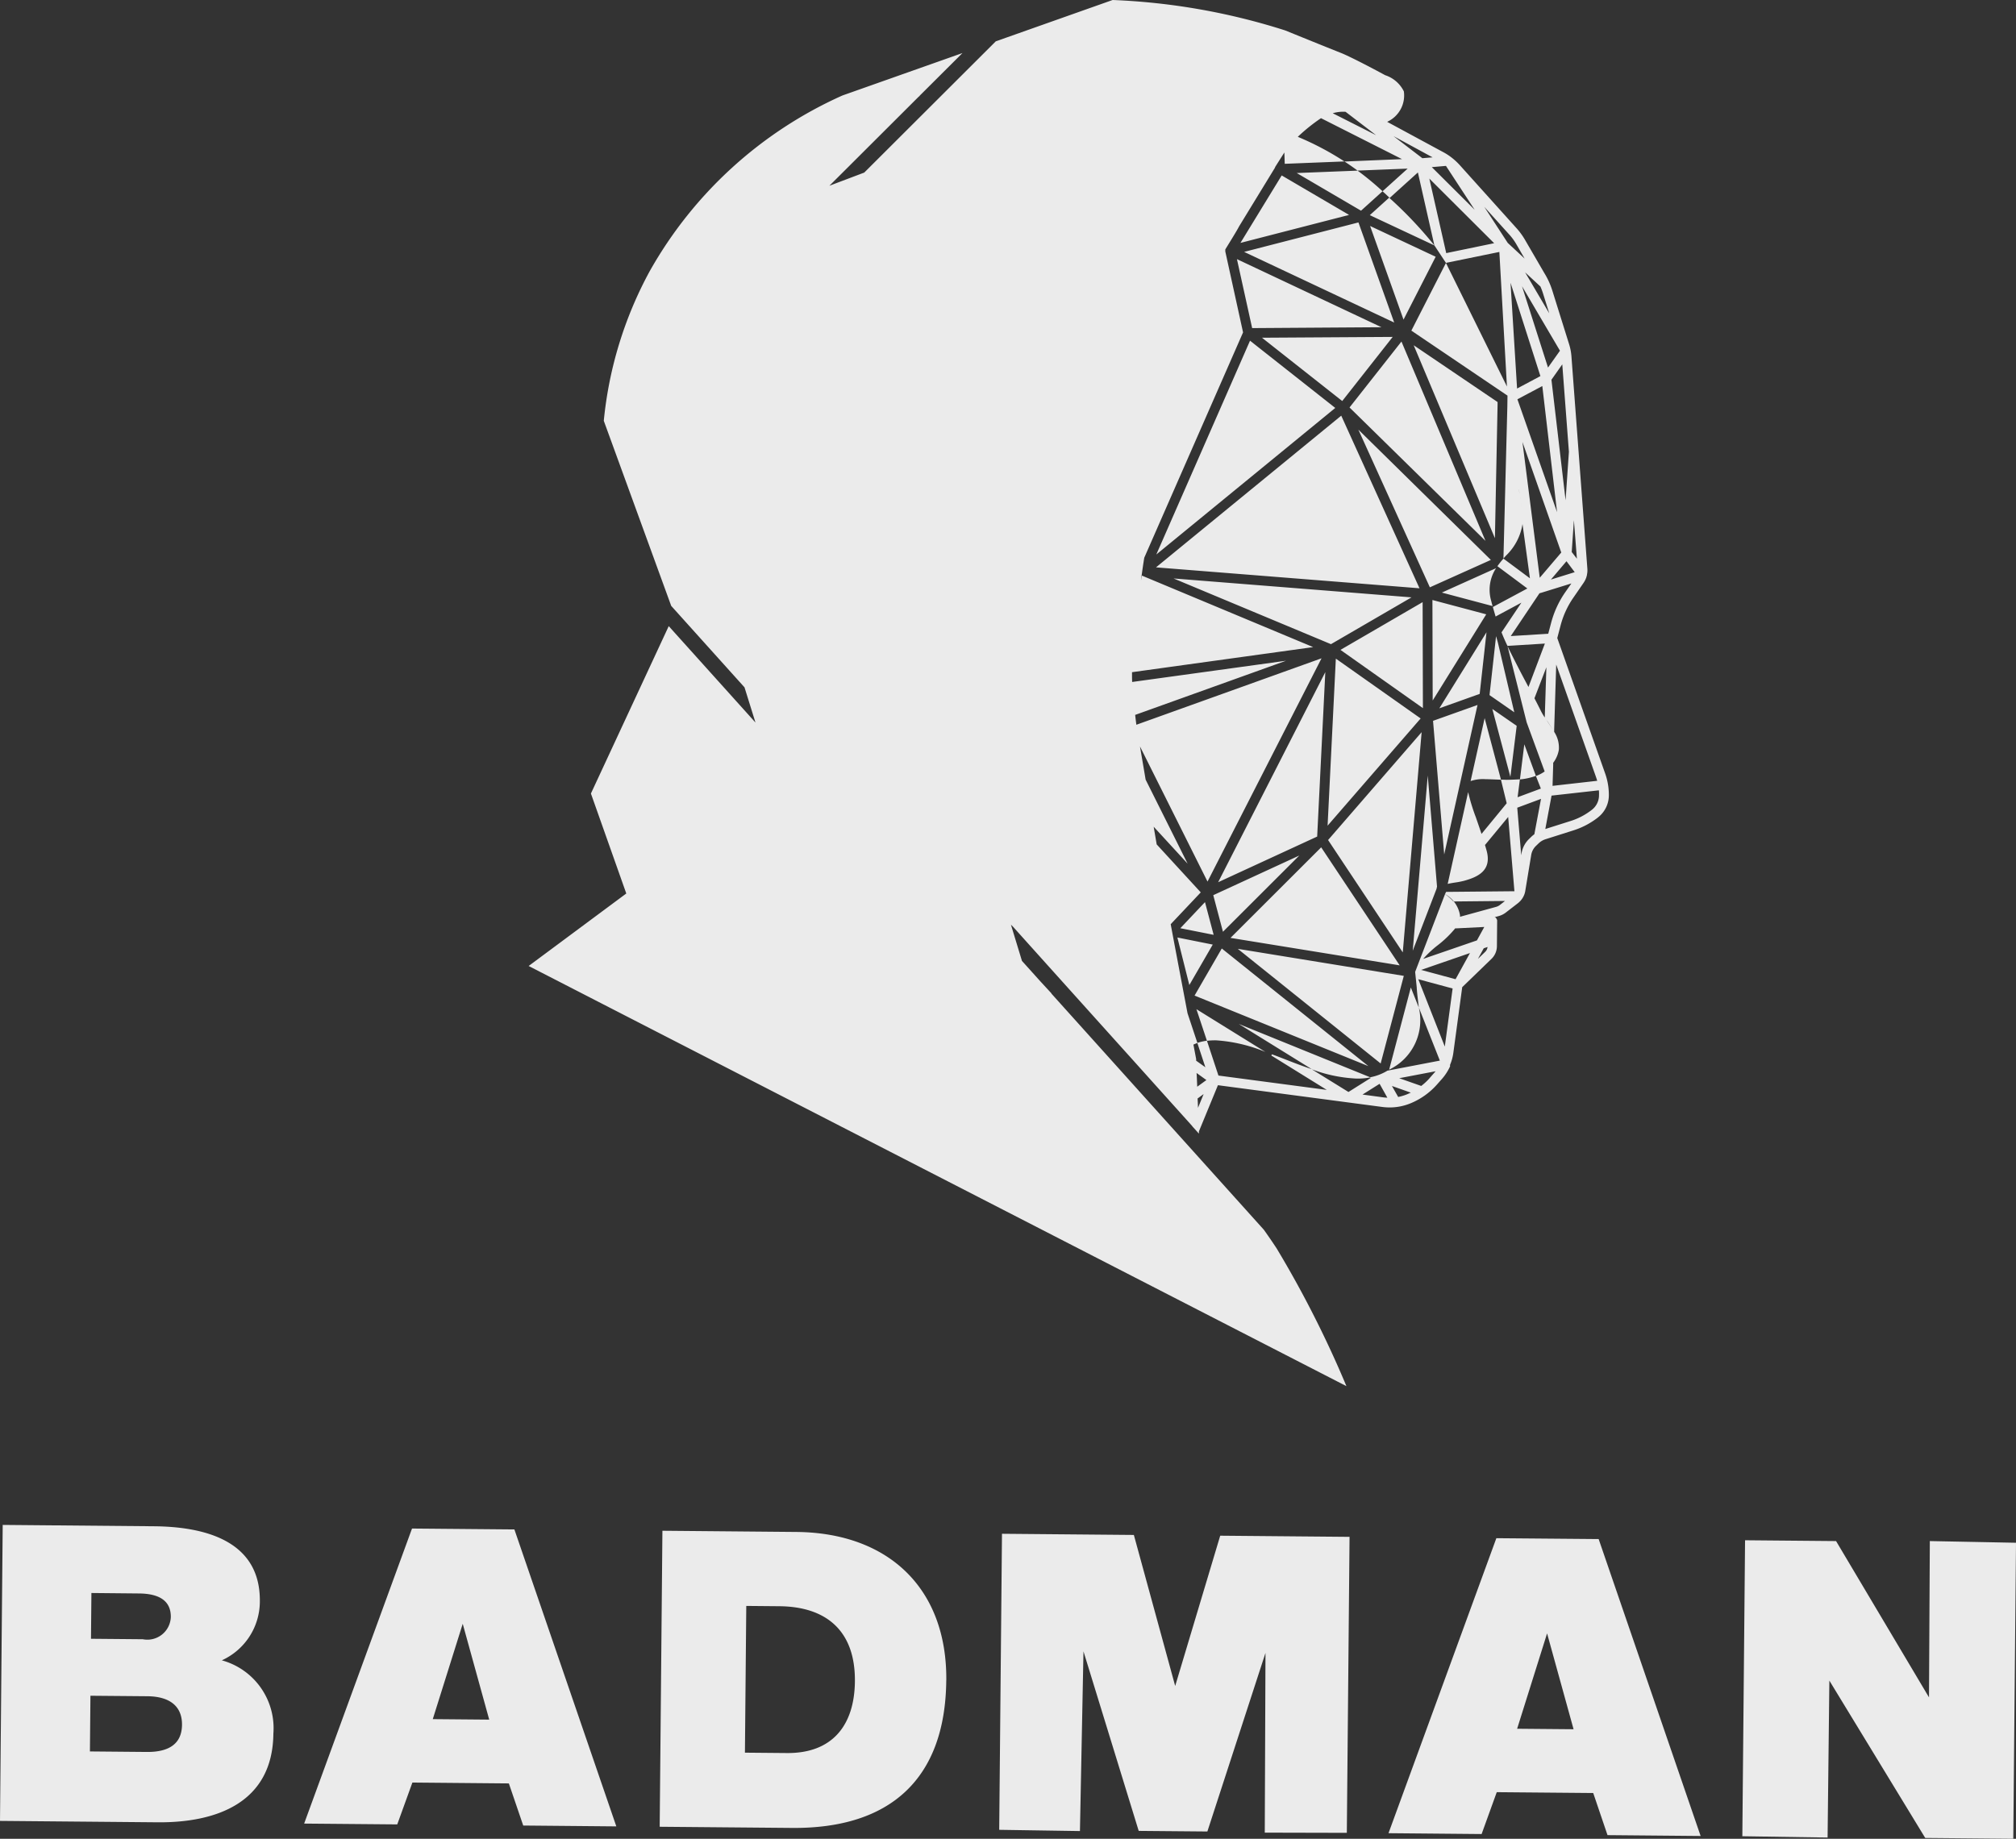 <?xml version="1.0" encoding="UTF-8"?> <svg xmlns="http://www.w3.org/2000/svg" width="114" height="104" viewBox="0 0 114 104"><rect x="0" y="0" width="114" height="104" fill="#333333" stroke="none"/> <defs> <style> .cls-1 { fill: #ebebeb; fill-rule: evenodd; } </style> </defs> <path id="Logo_" data-name="Logo " class="cls-1" d="M108.867,103.954l-5.421-8.9-0.1,8.877-4.821-.073,0.154-16.741,5.146,0.046,5.255,8.84,0.047-8.84L114,87.258,113.846,104Zm-18.774-2.541-5.455-.048-0.856,2.368-5.265-.048L84.615,87,90.4,87.049l5.766,16.794-5.265-.048Zm-2.609-9.028-1.694,5.393,3.192,0.028Zm2.876-46.15-0.013.011a4.414,4.414,0,0,1-1.385.724l-1.557.494a1,1,0,0,0-.406.242l-0.146.141a0.913,0.913,0,0,0-.266.507l-0.337,2.04a1.055,1.055,0,0,1-.165.417,0.171,0.171,0,0,1-.01.017,1.2,1.2,0,0,1-.237.254l-0.68.525a1.154,1.154,0,0,1-.412.206l-0.236.065,0.013,0a0.118,0.118,0,0,1,.019.01l0.006,0h0l0.007,0v0l0.013,0.008a0.106,0.106,0,0,1,.02.013l0,0.005h0l0,0s0,0.007.011,0.013l0.008,0.01a0.08,0.08,0,0,0,.013.016l0,0.007,0.006,0.011a0.12,0.12,0,0,1,.014.026,0.054,0.054,0,0,1,.009.022,0.24,0.24,0,0,1,.011.03l0,0.01,0,0.011a0.257,0.257,0,0,1,0,.032V52.13l-0.013,1.388a1.008,1.008,0,0,1-.308.716l-1.654,1.6-0.5,3.7a2.7,2.7,0,0,1-.179.673,0.115,0.115,0,0,1-.013.031L82,60.3v0l0,0.008a2.875,2.875,0,0,1-.465.72l-0.283.319A4.051,4.051,0,0,1,79.771,62.4a3.1,3.1,0,0,1-1.217.237,3.266,3.266,0,0,1-.383-0.027l-9.3-1.231-1.075,2.612c0,0.08,0,.126,0,0.127l-0.174-.194-0.016-.017-0.168-.186L67.4,63.67l-2.067-2.3h0l-0.583-.649v0L63.923,59.8v0l-0.445-.494v0l-0.741-.824h0L60.109,55.56v0l-0.48-.534h0l-2.35-2.616L57.166,52.3l0.623,2.048,1.059,1.177,0.608,0.658,0,0.016L71.469,69.556c0.243,0.343.485,0.692,0.724,1.057A60.445,60.445,0,0,1,76.137,78.4L29.894,54.636l5.521-4.1-2-5.654,4.4-9.468,4.905,5.453L42.1,38.876l-4.145-4.608L34.143,23.8a22.2,22.2,0,0,1,2.586-8.443A23.509,23.509,0,0,1,47.639,5.4Q51.034,4.2,54.426,3L51.992,5.426l0.024-.011-0.078.065L47.978,9.432,46.9,10.506l1.971-.745,7.438-7.423L62.916,0a36.776,36.776,0,0,1,9.762,1.722c1.485,0.605,2.527,1.025,3.193,1.289,0,0,.617.246,2.457,1.242a1.8,1.8,0,0,1,1.056.914,1.636,1.636,0,0,1-.944,1.723L81.621,8.61a3.182,3.182,0,0,1,.455.295h0l0.01,0.008a3.566,3.566,0,0,1,.437.4l3.213,3.572a3.949,3.949,0,0,1,.488.661l1.1,1.892a4.391,4.391,0,0,1,.457,1l0.936,2.991a3.08,3.08,0,0,1,.144.727l0.9,12a1.147,1.147,0,0,1-.022.343v0.008l0,0.014c-0.007.025-.013,0.05-0.02,0.073l0,0.01L89.7,32.6V32.6l0.017,0.01a1.269,1.269,0,0,1-.17.356l-0.58.842a4.97,4.97,0,0,0-.718,1.561l-0.189.719,2.707,7.657a3.633,3.633,0,0,1,.21,1.18v0.039A1.586,1.586,0,0,1,90.36,46.234Zm-2.916-8.495L86.8,39.414l-0.031.08-0.007-.013c0.129,0.247.259,0.5,0.391,0.767a3.462,3.462,0,0,0,.2.335V40.57Zm-0.05,2.9,0.422,0.64h0c-0.1-.16-0.2-0.316-0.3-0.468C87.47,40.755,87.432,40.7,87.394,40.642Zm-1.372,7.731,0.018-.109a1.449,1.449,0,0,1,.424-0.809l0.145-.141a1.91,1.91,0,0,1,.155-0.128l0.377-2-1.344.5Zm-2.043,5.47a0.455,0.455,0,0,0,.139-0.28l-0.216.074-0.329.6Zm-0.046-1.412-1.566.078-0.078,0h0a6,6,0,0,1-.993.959,5.9,5.9,0,0,0-.816.766l0.007,0,3.029-1.043Zm-1.4-.417c0-.005,0-0.01,0-0.015a1.055,1.055,0,0,1-.029.1c0-.005,0-0.012.007-0.018v0A0.627,0.627,0,0,0,82.535,52.014Zm-0.037.117c-0.007.019-.015,0.039-0.023,0.057,0-.011.01-0.021,0.014-0.033S82.495,52.14,82.5,52.132Zm-0.187,3.255,0.814-1.48-2.764.954ZM81.7,59.194l0.442-3.285L80.2,55.384Zm-1.345-4.788a1.023,1.023,0,0,0-.07.138c0,0.007,0,.013-0.007.019s0-.013.007-0.019A0.988,0.988,0,0,1,80.359,54.406Zm0.471,6.588,0.283-.321c0.022-.026.046-0.052,0.07-0.083l-2.057.393,1.245,0.438A3.433,3.433,0,0,0,80.83,60.994Zm-1.762,1.05a2.844,2.844,0,0,0,.489-0.145c0.078-.033.154-0.068,0.224-0.1l-1.066-.376Zm-0.824.025c0.065,0.008.134,0.014,0.212,0.017L78.013,61.3l-0.966.608Zm-0.727-1.1-0.06-.029,0.023,0a3.9,3.9,0,0,1-.757.065,8.277,8.277,0,0,1-2.538-.524h0l0,0,2.072,1.281Zm-9.773,1.7,0.322-.788-0.342.25C67.732,62.31,67.738,62.49,67.745,62.665Zm-0.046-1.2h0l0.525-.381-0.555-.4C67.679,60.917,67.689,61.184,67.7,61.465ZM67.64,59.9s0,0.037,0,.093l0.521,0.371L67.72,59.028l-0.012-.035h0a2.382,2.382,0,0,0-.223.089ZM76.113,6.342h0L76.1,6.334l-0.016-.011a2.086,2.086,0,0,0-.721.082l2.455,1.243ZM74.7,6.684a9.972,9.972,0,0,0-1.313,1.055h0a16.126,16.126,0,0,1,2.635,1.392l-3.373.134-0.021-.64c-0.077.12-.274,0.429-0.527,0.83V9.477l-2.042,3.341,0,0a0.027,0.027,0,0,1,0,0c-0.094.194-.513,0.868-0.771,1.287l0,0.007,0,0.008v0s0,0.009,0,.017,0,0.018,0,.027,0,0.017,0,.026a0.056,0.056,0,0,0,0,.018v0.014L70.292,18.8,64.705,31.546c-0.065.4-.128,0.843-0.188,1.3l0.057-.289L74.256,36.6,64.013,38.019V38.1c0,0.154,0,.309.008,0.472v0l8.7-1.2-8.531,3.063c0.033,0.277.06,0.5,0.069,0.557l10.471-3.759L68.282,49.862l-3.819-7.643c0.088,0.517.2,1.163,0.319,1.876l2.375,4.753-1.92-2.089,0.171,1L67.9,50.473l-1.7,1.8c0.2,1.069.618,3.271,0.952,5.037l0.557,1.675,0.038-.012a2.984,2.984,0,0,1,.471-0.107l0.033,0L68.261,58.9,68.9,60.833l6.126,0.811L71.891,59.7l0.036-.069c0.237,0.088.475,0.179,0.714,0.272,0.507,0.2,1.028.4,1.538,0.569h0l-4.128-2.557,7.431,3.016h0l0.085-.018a2.948,2.948,0,0,0,.779-0.292l0.062-.036,0.053-.032,0.006,0h0.006l2.947-.565-1.192-3.01v0.017l0-.022v0c-0.012-.108-0.025-0.216-0.036-0.324-0.033-.27-0.065-0.533-0.079-0.791V55.847l-0.09-.877,1.691-4.4a1.686,1.686,0,0,1,.846,1.2,0.924,0.924,0,0,1-.021.229c0-.013.006-0.028,0.008-0.042a0.583,0.583,0,0,0,.01-0.076l0-.027,0.027-.008,2.011-.552a0.625,0.625,0,0,0,.218-0.107l0.292-.229-2.9.029H82.186l-0.011-.012a0.231,0.231,0,0,0-.022-0.022,2.441,2.441,0,0,0-.439-0.379l0.057-.129,3.866-.037-0.353-4.2-1.263,1.528-0.048.056-0.022-.07c-0.007-.023-0.015-0.048-0.022-0.072,0.044,0.146.089,0.293,0.131,0.445,0.316,1.123-.46,1.5-1.261,1.72a4.531,4.531,0,0,1-.511.1c-0.141.022-.287,0.045-0.425,0.079l1.157-5.192a11.064,11.064,0,0,0,.437,1.427c0.1,0.292.21,0.605,0.319,0.938l0.013-.017L85.2,45.432,84.875,44.1l-0.318-.012c-0.2-.008-0.382-0.016-0.555-0.018a2.2,2.2,0,0,0-.823.1l-0.02.01,0.794-3.562,0.923,3.48h0.031c0.1,0,.2.007,0.3,0.008,0.238,0,.739-0.028.739-0.028l-0.13,1.013,1.316-.489-0.283-.719a3.509,3.509,0,0,1-.9.2l0.247-1.985,0.656,1.79,0.013,0a2.181,2.181,0,0,0,.482-0.254l-1.018-2.778-1.083-4.31c0.27,0.557.7,1.4,1.012,1.982l0.173,0.327,0.006-.016L87.359,36.4l-2.087.13-0.027,0-0.013-.024C85.1,36.23,85,36,84.916,35.786l-0.008-.02,0.011-.017,1.113-1.663-1.361.731-0.052.029-0.045.025-0.014-.046-0.135-.463-0.007-.031,0.027-.013,0.045-.025,1.878-1.009-1.663-1.238-0.03-.023,0.022-.03c0.083-.117.18-0.238,0.295-0.372l0.024-.027,0.03,0.022,1.468,1.092-0.42-3.068h0a3.145,3.145,0,0,1-.949,1.8l-0.129.149,0.22-8.579v0l0.009-.634L79.809,18.7l1.956-3.828,3.449,6.989h0L84.785,14.25l-3.02.619-0.653-.988h0l-3.653-1.712,1.093-.988a22.993,22.993,0,0,1,2.559,2.7L80.178,9.754,78.61,11.171l-0.027.025-0.027-.026-0.226-.216c-0.019-.018-0.039-0.035-0.06-0.052s-0.039-.037-0.059-0.056l-0.03-.028,0.03-.028L79.6,9.536l-2.818.112H76.767l-0.011-.007c-0.22-.164-0.427-0.307-0.633-0.444l-0.1-.066,0.122,0L79.28,9ZM83.886,47.5l-0.02-.065c-0.011-.036-0.023-0.07-0.035-0.106C83.85,47.383,83.868,47.439,83.886,47.5Zm1.92-24.916,2.242,6.383-0.834-7.132Zm1.3-1.312-1.689-5.28,0.37,5.983Zm-1.223,6.408q0.021,0.11.041,0.215V27.883c-0.011-.061-0.023-0.122-0.035-0.185C85.888,27.691,85.886,27.684,85.884,27.677ZM85.961,28.1c0.009,0.05.016,0.1,0.024,0.146l-0.018-.112Zm0.061,0.376c0.015,0.1.029,0.2,0.041,0.3h0c-0.007-.059-0.015-0.118-0.024-0.178C86.034,28.551,86.028,28.511,86.022,28.471Zm0.069-3.477,0.978,7.679,1.217-1.428Zm-1.6-11.243L80.825,10.1l0.956,4.216ZM78.8,7.7l1.631,1.248L81.01,8.9Zm2.965,1.683-0.8.07,2.424,2.412Zm3.983,4.436a3.153,3.153,0,0,0-.419-0.571L83.932,11.7,85.26,13.74l0.954,0.885ZM87.255,16.6a3.688,3.688,0,0,0-.148-0.395l-0.865-.8,1.365,2.319Zm-1.189-.411,1.47,4.6,0.676-.953Zm2.277,4.419-0.613.87,0.8,6.818,0.188-2.743ZM89,29.422l-0.123,1.8L89.17,31.6Zm0.046,2.94-0.465-.619L87.7,32.78ZM88.508,33.5L88.858,33l-1.706.528-0.1.028-0.006.01-1.616,2.41,2.119-.131,0.161-.607A5.52,5.52,0,0,1,88.508,33.5Zm1.735,10.426L88,37.587l-0.115,3.677,0,0.13h0A1.62,1.62,0,0,1,88.15,42.4a1.678,1.678,0,0,1-.314.735l-0.016.023,0.009-.01,0,0.118-0.036,1.182,2.526-.286C90.294,44.083,90.271,44,90.243,43.928Zm0.179,1.007c0-.074,0-0.15-0.01-0.233l-2.675.3-0.353,1.889,1.409-.447A3.8,3.8,0,0,0,90,45.815L90.02,45.8a1.038,1.038,0,0,0,.4-0.829V44.935ZM78.18,10.817l-1.217,1.1-3.636-2.13,3.441-.136A16.159,16.159,0,0,1,78.18,10.817Zm-8.036,2.922,2.333-3.816,3.81,2.233Zm0.662,4.818-0.86-3.9,8.173,3.851Zm4.7,4.516-10.12,8.29,5.3-12.093Zm4.763,10.2-14.9-1.183L75.844,23.51Zm-5.006,3.161-8.9-3.716,13.455,1.069Zm-0.78,10.882-5.6,2.583,6.06-11.883ZM69.155,52.7l-0.548-2.069,4.865-2.243ZM66.745,52.5l1.394-1.476,0.49,1.85Zm0.509,3.213-0.676-2.688,2,0.4ZM77.379,60.3l-9.829-3.99,1.539-2.663Zm-8.641-1.459a3.449,3.449,0,0,0-.488.028l-0.595-1.79,3.9,2.418A8.77,8.77,0,0,0,68.738,58.839Zm10.644-3.646L78.073,60.15l-8.08-6.484Zm-9.8-2.148,5.128-5.122L79.148,54.6ZM75.1,47.512l5.29-6.1L79.323,53.867Zm6.16,2.632-0.029.132-1.345,3.5,0.85-9.909ZM83.55,39.873l-1.884,8.455L81.035,40.77Zm0.508-4.111-0.386,3.485-2.281.815ZM84.7,36.339l0.929,3.948-1.4-.972,0.37-3.334Zm0.709,7.6L84.388,40.1l1.377,0.953ZM81.015,39.62L81,33.936l3.043,0.81Zm3.318-5.6c0.021,0.088.044,0.173,0.068,0.259l-2.868-.763L84.6,32.135A2.23,2.23,0,0,0,84.333,34.017Zm0.118,0.292h0Zm-4.51-14.784,4.743,3.211,0,0.168L84.534,30.44Zm4.364,12.141-3.45,1.55L76.812,24.3Zm-8.766,5.583,4.795,3.384L75.072,46.7Zm4.923,2.8L75.8,36.757l4.646-2.7Zm-9.1-20.95,7.391-.046L75.9,22.682Zm4.951,3.945,2.936-3.729L84,30.591Zm-5.96-8.8,6.464-1.666,2.022,5.663Zm7.123-1.465,3.708,1.74-1.818,3.556ZM78.553,60.5l1.226-4.648,0.453,1.139A3.1,3.1,0,0,1,78.553,60.5ZM29.587,103.252l-0.812-2.382-5.455-.049-0.856,2.367-5.265-.046,6.1-16.688,5.789,0.051L34.852,103.3ZM26.166,91.841l-1.694,5.393,3.192,0.028ZM15.459,98.048c-0.036,3.926-3.239,5.05-6.55,5.021L0,102.99,0.153,86.249l8.552,0.076c2.811,0.025,6.02.783,5.989,4.239a3.662,3.662,0,0,1-2.151,3.344A3.978,3.978,0,0,1,15.459,98.048Zm-7.6-7.922L5.169,90.1,5.145,92.689l2.93,0.026a1.328,1.328,0,0,0,1.584-1.256C9.667,90.59,9.075,90.137,7.861,90.126Zm0.471,5.813-3.216-.028-0.029,3.15L8.3,99.09c1.31,0.011,1.982-.5,1.992-1.535S9.618,95.95,8.331,95.939Zm45.179-.893c-0.051,5.573-3.175,8.39-8.725,8.341l-7.48-.066,0.154-16.742,7.576,0.068C50.228,86.693,53.559,89.827,53.511,95.046ZM42.2,90.831l-0.076,8.3,2.37,0.021c2.549,0.023,3.826-1.541,3.849-4.057,0.026-2.845-1.605-4.224-4.273-4.247Zm24.254,4.528L69,86.859l7.314,0.065-0.154,16.741-4.64-.011,0.04-10.165-3.286,10.1-3.883-.034L61.268,93.4l-0.2,10.164-4.565-.07L56.66,86.75l7.457,0.066Z"></path> </svg> 